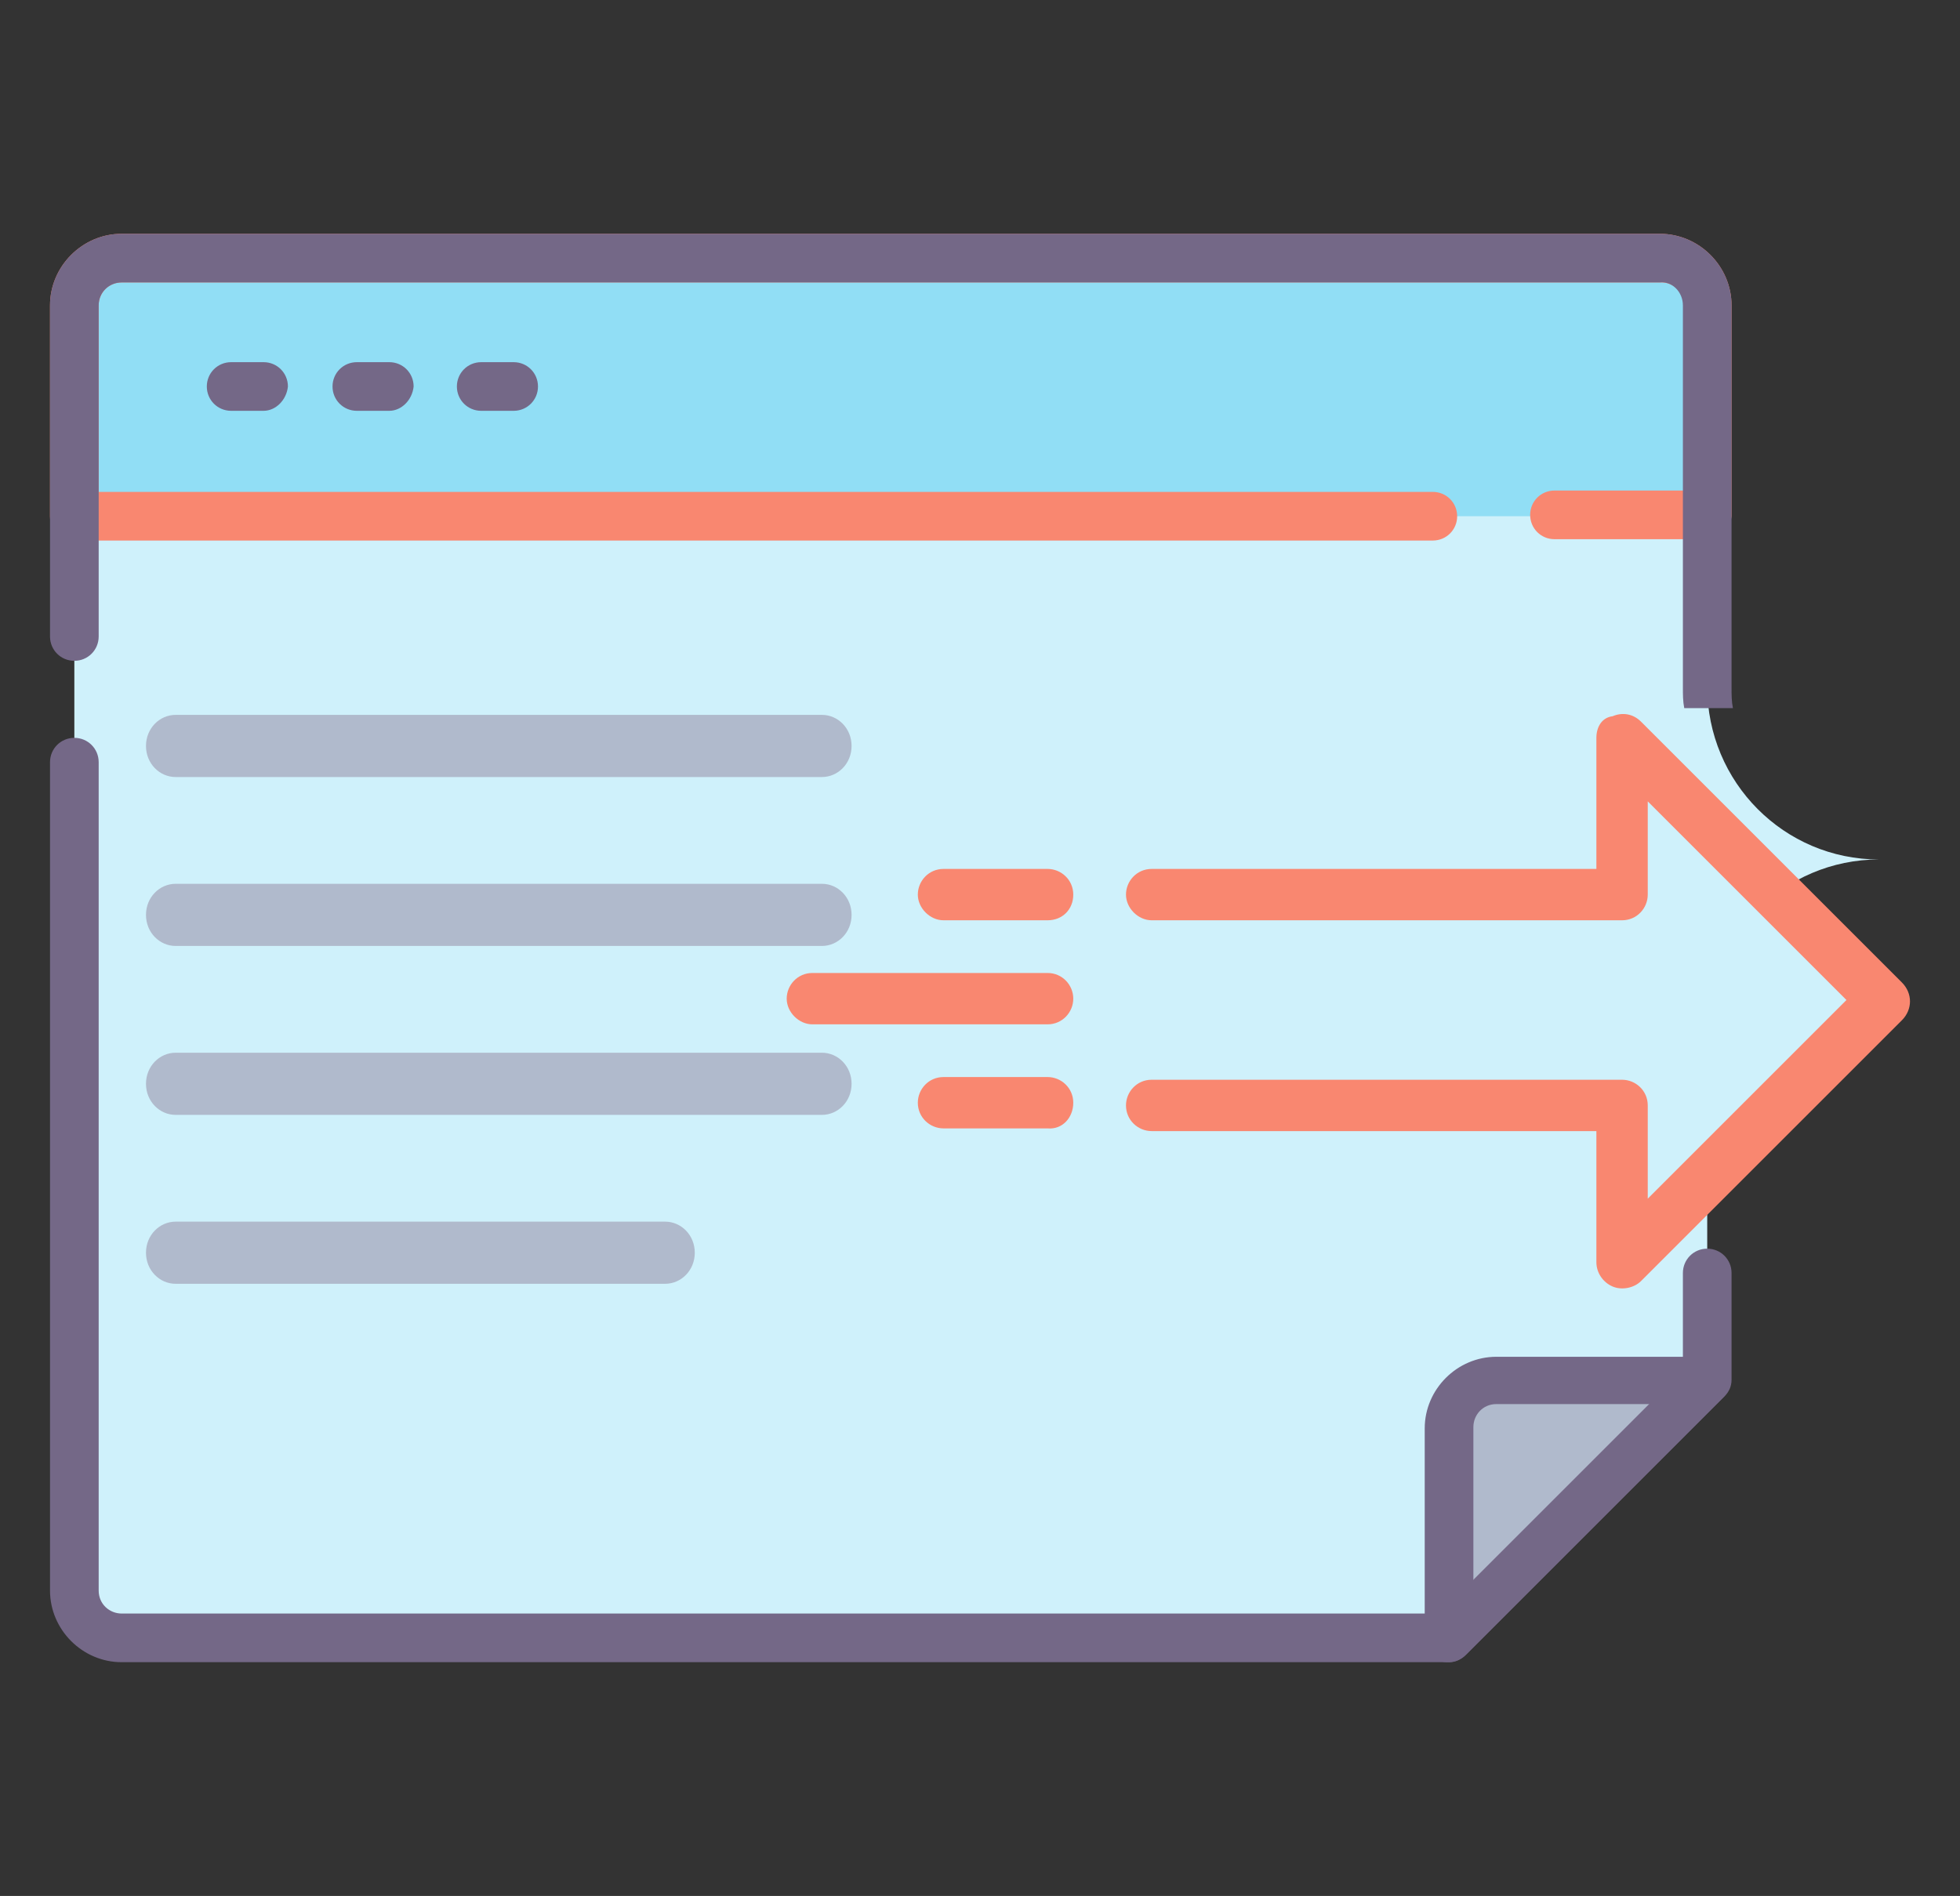 <?xml version="1.0" encoding="UTF-8"?> <!-- Generator: Adobe Illustrator 25.2.3, SVG Export Plug-In . SVG Version: 6.00 Build 0) --> <svg xmlns="http://www.w3.org/2000/svg" xmlns:xlink="http://www.w3.org/1999/xlink" version="1.1" id="Layer_1" x="0px" y="0px" viewBox="0 0 145 140.3" style="enable-background:new 0 0 145 140.3;" xml:space="preserve"><rect x="0" y="0" width="145" height="140.3" fill="#333333" stroke="none"/> <style type="text/css"> .st0{fill:#91DEF5;} .st1{fill:#CFF1FB;} .st2{fill:#FFA77B;} .st3{fill:#F98770;} .st4{fill:#746887;} .st5{fill:#B0BACC;} .st6{fill:#F6F7F7;} </style> <g> <g> <path class="st1" d="M126.3,50.8V22.6c0-1.9-1.6-3.5-3.5-3.5H9c-1.9,0-3.5,1.6-3.5,3.5v95.1c0,1.9,1.6,3.5,3.5,3.5h98.2l19.1-19.1 V76.3c0-7,5.7-12.7,12.7-12.7C132,63.6,126.3,57.9,126.3,50.8z"></path> </g> <g> <path class="st0" d="M122.7,19.1H9c-1.9,0-3.5,1.6-3.5,3.5v15.6h120.8V22.6C126.3,20.6,124.7,19.1,122.7,19.1z"></path> </g> <g> <path class="st5" d="M107.2,105.7v15.6l19.1-19.1h-15.6C108.8,102.2,107.2,103.7,107.2,105.7z"></path> </g> <g> <path class="st3" d="M126.3,39.9h-11.3c-1,0-1.8-0.8-1.8-1.8c0-1,0.8-1.8,1.8-1.8h9.6V22.6c0-1-0.8-1.7-1.7-1.7H9 c-1,0-1.7,0.8-1.7,1.7v13.8h98.7c1,0,1.8,0.8,1.8,1.8c0,1-0.8,1.8-1.8,1.8H5.5c-1,0-1.8-0.8-1.8-1.8V22.6c0-2.9,2.4-5.3,5.3-5.3 h113.8c2.9,0,5.3,2.4,5.3,5.3v15.6C128,39.1,127.2,39.9,126.3,39.9z"></path> </g> <g> <path class="st4" d="M107.2,123H9c-2.9,0-5.3-2.4-5.3-5.3V56.4c0-1,0.8-1.8,1.8-1.8s1.8,0.8,1.8,1.8v61.3c0,1,0.8,1.7,1.7,1.7 h97.5l18-18v-7.2c0-1,0.8-1.8,1.8-1.8c1,0,1.8,0.8,1.8,1.8v7.9c0,0.5-0.2,0.9-0.5,1.2l-19.1,19.1C108.1,122.8,107.7,123,107.2,123 z"></path> </g> <g> <path class="st4" d="M107.2,123c-0.2,0-0.5,0-0.7-0.1c-0.7-0.3-1.1-0.9-1.1-1.6v-15.6c0-2.9,2.4-5.3,5.3-5.3h15.6 c0.7,0,1.4,0.4,1.6,1.1s0.1,1.4-0.4,1.9l-19.1,19.1C108.1,122.8,107.6,123,107.2,123z M110.7,103.9c-1,0-1.7,0.8-1.7,1.7V117 l13.1-13.1H110.7z"></path> </g> <g> <path class="st4" d="M19.5,30.4h-2.4c-1,0-1.8-0.8-1.8-1.8c0-1,0.8-1.8,1.8-1.8h2.4c1,0,1.8,0.8,1.8,1.8 C21.2,29.6,20.4,30.4,19.5,30.4z"></path> </g> <g> <path class="st4" d="M28.8,30.4h-2.4c-1,0-1.8-0.8-1.8-1.8c0-1,0.8-1.8,1.8-1.8h2.4c1,0,1.8,0.8,1.8,1.8 C30.5,29.6,29.7,30.4,28.8,30.4z"></path> </g> <g> <path class="st4" d="M38,30.4h-2.4c-1,0-1.8-0.8-1.8-1.8c0-1,0.8-1.8,1.8-1.8H38c1,0,1.8,0.8,1.8,1.8C39.8,29.6,39,30.4,38,30.4z"></path> </g> <polygon class="st1" points="120,93.2 120,81.6 85.2,81.6 85.2,66.2 120,66.2 120,54.6 139.3,73.9 "></polygon> <path class="st3" d="M118.1,54.6v9.7H85.2c-1.1,0-1.9,0.9-1.9,1.9s0.9,1.9,1.9,1.9H120c1.1,0,1.9-0.9,1.9-1.9v-6.9l14.7,14.7 l-14.7,14.7v-6.9c0-1.1-0.9-1.9-1.9-1.9H85.2c-1.1,0-1.9,0.9-1.9,1.9c0,1.1,0.9,1.9,1.9,1.9h32.9v9.7c0,0.8,0.5,1.5,1.2,1.8 c0.7,0.3,1.6,0.1,2.1-0.4l19.3-19.3c0.4-0.4,0.6-0.9,0.6-1.4c0-0.5-0.2-1-0.6-1.4l-19.3-19.3c-0.6-0.6-1.4-0.7-2.1-0.4 C118.5,53.1,118.1,53.8,118.1,54.6z"></path> <path class="st3" d="M77.5,72H60.1c-1.1,0-1.9,0.9-1.9,1.9s0.9,1.9,1.9,1.9h17.4c1.1,0,1.9-0.9,1.9-1.9S78.6,72,77.5,72z"></path> <path class="st3" d="M79.4,66.2c0-1.1-0.9-1.9-1.9-1.9h-7.7c-1.1,0-1.9,0.9-1.9,1.9s0.9,1.9,1.9,1.9h7.7 C78.6,68.1,79.4,67.3,79.4,66.2z"></path> <path class="st3" d="M79.4,81.6c0-1.1-0.9-1.9-1.9-1.9h-7.7c-1.1,0-1.9,0.9-1.9,1.9c0,1.1,0.9,1.9,1.9,1.9h7.7 C78.6,83.6,79.4,82.7,79.4,81.6z"></path> <path class="st4" d="M124.5,22.6v28.3c0,0.5,0,1,0.1,1.5h3.6c-0.1-0.5-0.1-1-0.1-1.5V22.6c0-2.9-2.4-5.3-5.3-5.3H9 c-2.9,0-5.3,2.4-5.3,5.3v24.5c0,1,0.8,1.8,1.8,1.8s1.8-0.8,1.8-1.8V22.6c0-1,0.8-1.7,1.7-1.7h113.8 C123.7,20.8,124.5,21.6,124.5,22.6z"></path> <g> <path class="st5" d="M60.8,57.5H13c-1.2,0-2.2-1-2.2-2.3s1-2.3,2.2-2.3h47.8c1.2,0,2.2,1,2.2,2.3S62,57.5,60.8,57.5z"></path> </g> <g> <path class="st5" d="M60.8,70H13c-1.2,0-2.2-1-2.2-2.3c0-1.3,1-2.3,2.2-2.3h47.8c1.2,0,2.2,1,2.2,2.3C63,69,62,70,60.8,70z"></path> </g> <g> <path class="st5" d="M60.8,82.5H13c-1.2,0-2.2-1-2.2-2.3c0-1.3,1-2.3,2.2-2.3h47.8c1.2,0,2.2,1,2.2,2.3C63,81.5,62,82.5,60.8,82.5 z"></path> </g> <g> <path class="st5" d="M49.2,95H13c-1.2,0-2.2-1-2.2-2.3c0-1.3,1-2.3,2.2-2.3h36.2c1.2,0,2.2,1,2.2,2.3C51.4,94,50.4,95,49.2,95z"></path> </g> </g> </svg> 